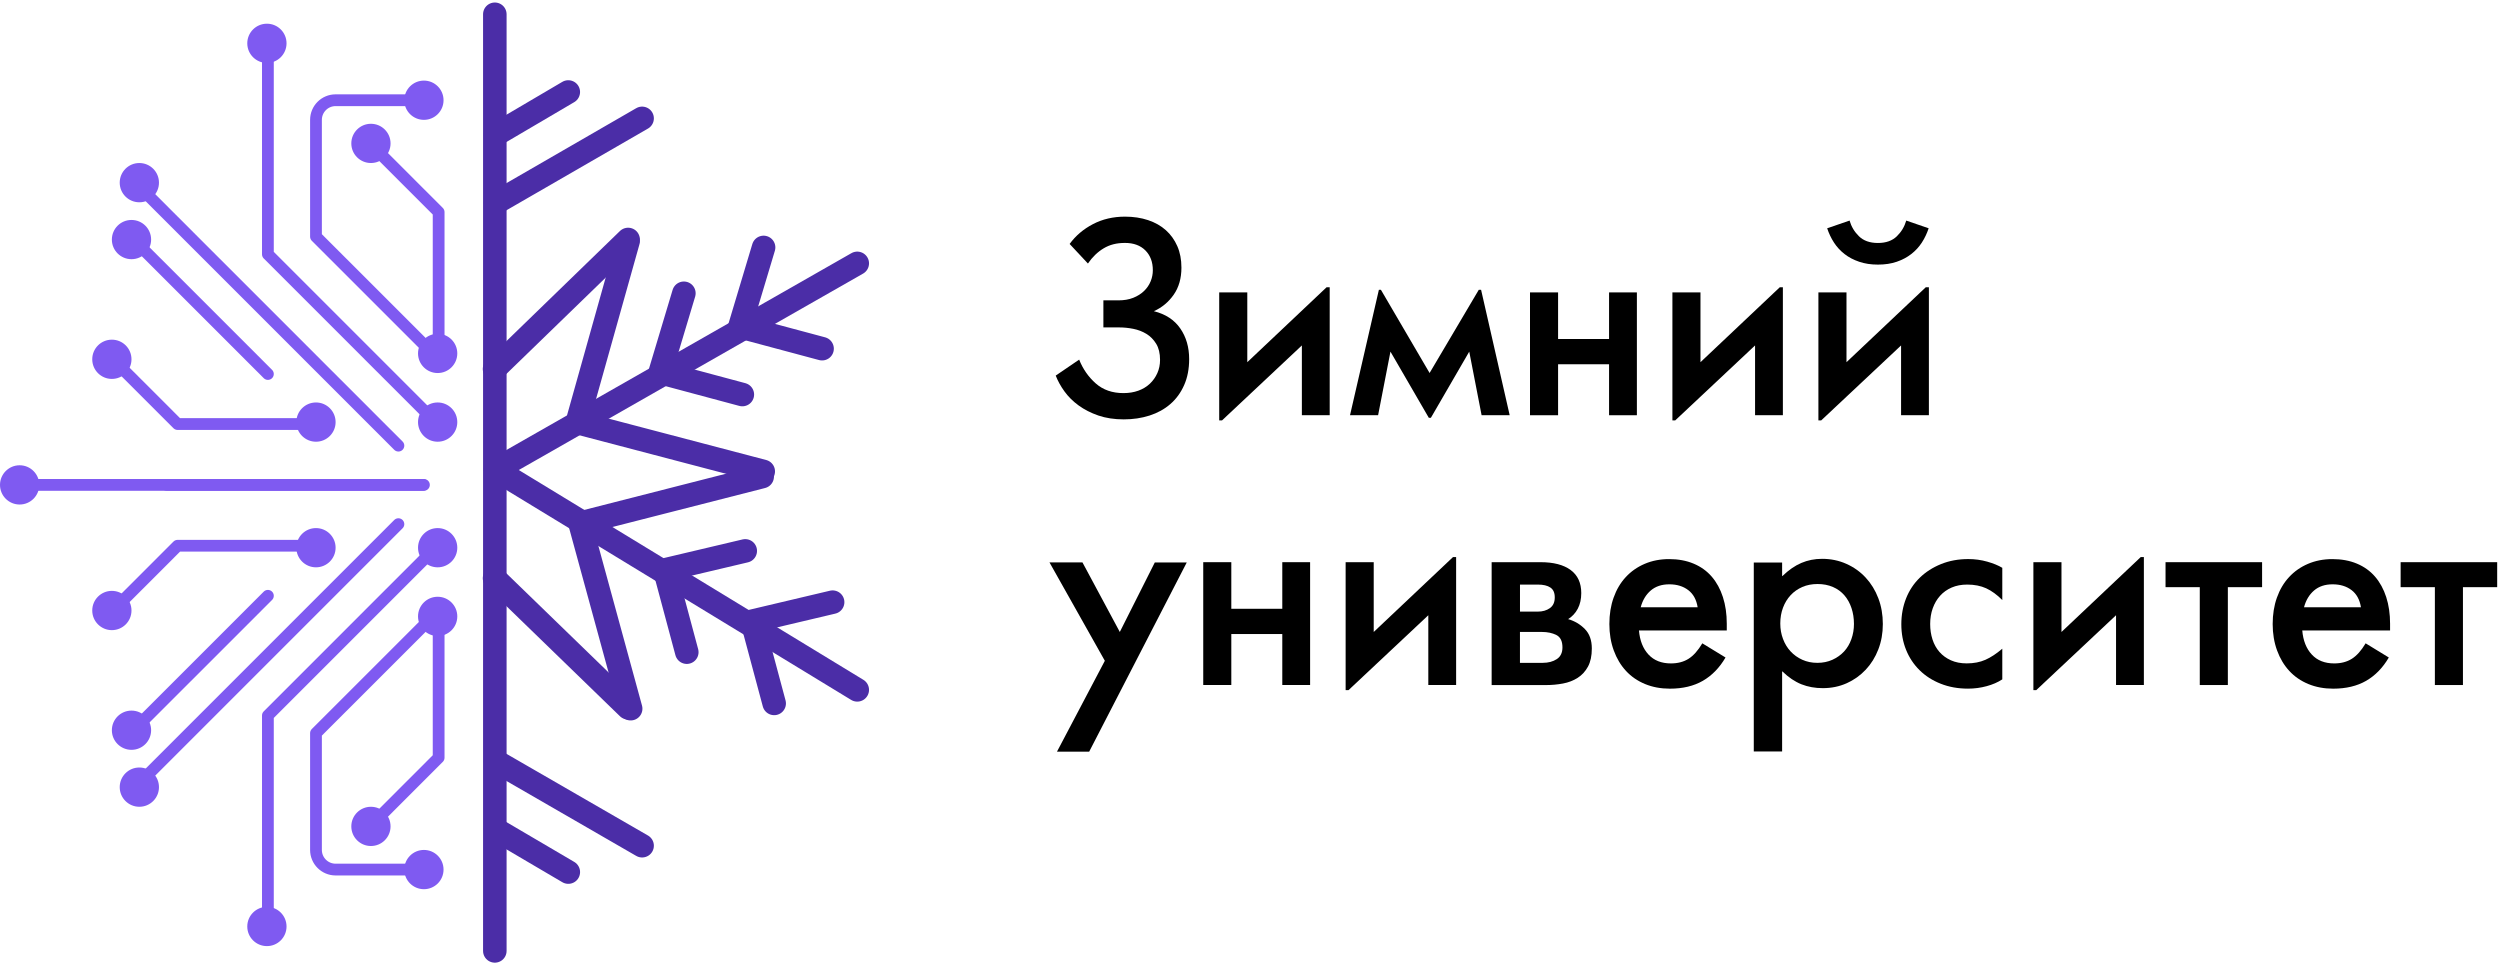 <svg width="158" height="61" viewBox="0 0 158 61" fill="none" xmlns="http://www.w3.org/2000/svg">
<path d="M66.722 23.737L68.203 22.728C68.441 23.325 68.791 23.827 69.253 24.234C69.714 24.641 70.297 24.844 71.003 24.844C71.35 24.844 71.664 24.792 71.948 24.689C72.229 24.587 72.47 24.44 72.672 24.25C72.872 24.059 73.03 23.838 73.144 23.582C73.258 23.327 73.315 23.049 73.315 22.744C73.315 22.332 73.234 21.994 73.071 21.727C72.908 21.461 72.701 21.251 72.452 21.1C72.203 20.948 71.926 20.843 71.622 20.782C71.317 20.722 71.025 20.693 70.743 20.693H69.734V18.983H70.678C71.036 18.983 71.35 18.93 71.622 18.821C71.894 18.712 72.12 18.568 72.306 18.389C72.49 18.21 72.628 18.007 72.721 17.779C72.814 17.551 72.859 17.318 72.859 17.079C72.859 16.558 72.701 16.141 72.387 15.825C72.073 15.511 71.643 15.353 71.101 15.353C70.559 15.353 70.131 15.467 69.75 15.695C69.37 15.923 69.038 16.243 68.757 16.655L67.601 15.418C67.98 14.897 68.472 14.48 69.074 14.165C69.677 13.85 70.352 13.692 71.101 13.692C71.632 13.692 72.118 13.766 72.558 13.912C72.998 14.059 73.372 14.27 73.681 14.547C73.991 14.824 74.232 15.161 74.406 15.556C74.58 15.952 74.666 16.405 74.666 16.916C74.666 17.588 74.504 18.158 74.178 18.625C73.852 19.092 73.434 19.439 72.924 19.667C73.662 19.851 74.219 20.216 74.593 20.758C74.968 21.3 75.155 21.946 75.155 22.695C75.155 23.314 75.049 23.863 74.837 24.34C74.626 24.817 74.336 25.215 73.966 25.536C73.597 25.857 73.16 26.098 72.656 26.261C72.151 26.423 71.606 26.505 71.02 26.505C70.433 26.505 69.888 26.423 69.416 26.261C68.944 26.098 68.529 25.886 68.171 25.626C67.812 25.365 67.514 25.07 67.275 24.738C67.036 24.408 66.852 24.074 66.722 23.737Z" fill="black"/>
<path d="M83.841 18.154H84.037V26.242H82.278V21.832L77.233 26.568H77.054V18.48H78.829V22.89L83.841 18.154Z" fill="black"/>
<path d="M87.145 18.317H87.275L90.35 23.574L93.458 18.317H93.605L95.412 26.242H93.637L92.856 22.223L90.432 26.405H90.301L87.877 22.223L87.096 26.242H85.321L87.145 18.317Z" fill="black"/>
<path d="M98.471 18.48V21.425H101.693V18.48H103.451V26.243H101.693V23.021H98.471V26.243H96.696V18.48H98.471Z" fill="black"/>
<path d="M112.483 18.154H112.678V26.242H110.92V21.832L105.875 26.568H105.696V18.48H107.47V22.89L112.483 18.154Z" fill="black"/>
<path d="M114.923 18.48H116.698V22.89L121.71 18.154H121.906V26.242H120.148V21.832L115.102 26.568H114.923V18.48ZM116.893 13.94C117.002 14.319 117.199 14.651 117.487 14.932C117.774 15.214 118.173 15.356 118.684 15.356C119.195 15.356 119.592 15.214 119.881 14.932C120.169 14.651 120.366 14.32 120.475 13.94L121.891 14.428C121.782 14.754 121.639 15.055 121.46 15.331C121.281 15.608 121.058 15.849 120.792 16.056C120.527 16.263 120.219 16.425 119.872 16.544C119.526 16.663 119.128 16.723 118.684 16.723C118.24 16.723 117.857 16.663 117.504 16.544C117.15 16.425 116.841 16.263 116.576 16.056C116.31 15.849 116.087 15.608 115.908 15.331C115.729 15.055 115.586 14.754 115.477 14.428L116.893 13.94Z" fill="black"/>
<path d="M68.413 35.547L70.772 39.941L72.984 35.547H75.003L68.835 47.507H66.8L69.826 41.762L66.328 35.545H68.412L68.413 35.547Z" fill="black"/>
<path d="M77.819 35.53V38.475H81.041V35.53H82.799V43.292H81.041V40.071H77.819V43.292H76.045V35.53H77.819Z" fill="black"/>
<path d="M91.832 35.205H92.027V43.293H90.269V38.883L85.224 43.618H85.044V35.531H86.819V39.941L91.832 35.205Z" fill="black"/>
<path d="M94.272 43.292V35.53H97.364C98.187 35.53 98.822 35.696 99.268 36.027C99.713 36.357 99.936 36.842 99.936 37.484C99.936 37.863 99.862 38.192 99.716 38.469C99.57 38.746 99.366 38.965 99.106 39.128C99.517 39.247 99.871 39.457 100.164 39.755C100.457 40.053 100.603 40.463 100.603 40.984C100.603 41.451 100.522 41.832 100.359 42.132C100.196 42.43 99.98 42.666 99.708 42.84C99.436 43.014 99.127 43.133 98.78 43.198C98.433 43.263 98.08 43.296 97.722 43.296H94.272V43.292ZM97.186 38.654C97.49 38.654 97.745 38.581 97.951 38.435C98.158 38.288 98.261 38.063 98.261 37.759C98.261 37.455 98.168 37.258 97.984 37.132C97.8 37.007 97.533 36.945 97.186 36.945H96.063V38.654H97.186ZM97.494 41.892C97.852 41.892 98.15 41.814 98.389 41.656C98.627 41.498 98.747 41.253 98.747 40.916C98.747 40.525 98.62 40.264 98.365 40.134C98.109 40.004 97.803 39.939 97.445 39.939H96.061V41.892H97.494Z" fill="black"/>
<path d="M105.486 35.335C106.06 35.335 106.576 35.429 107.032 35.62C107.488 35.81 107.871 36.084 108.18 36.442C108.489 36.8 108.725 37.232 108.888 37.736C109.051 38.241 109.132 38.803 109.132 39.421V39.844H103.582C103.636 40.484 103.836 40.992 104.185 41.367C104.532 41.741 105.004 41.928 105.601 41.928C106.034 41.928 106.407 41.831 106.716 41.635C107.026 41.44 107.315 41.114 107.587 40.658L109.053 41.554C108.673 42.205 108.195 42.695 107.62 43.027C107.045 43.358 106.35 43.524 105.538 43.524C104.963 43.524 104.439 43.426 103.967 43.231C103.495 43.035 103.092 42.759 102.762 42.401C102.431 42.042 102.173 41.611 101.989 41.106C101.805 40.602 101.712 40.046 101.712 39.438C101.712 38.829 101.801 38.273 101.981 37.769C102.16 37.264 102.414 36.833 102.746 36.475C103.076 36.116 103.475 35.836 103.942 35.636C104.408 35.436 104.924 35.335 105.489 35.335H105.486ZM103.695 38.378H107.291C107.215 37.901 107.018 37.539 106.697 37.295C106.376 37.051 105.977 36.929 105.5 36.929C105.023 36.929 104.633 37.059 104.328 37.319C104.024 37.58 103.812 37.933 103.693 38.378H103.695Z" fill="black"/>
<path d="M112.63 35.546V36.409H112.646C113.037 36.03 113.436 35.753 113.843 35.579C114.25 35.405 114.686 35.318 115.153 35.318C115.707 35.318 116.219 35.424 116.691 35.636C117.164 35.847 117.571 36.137 117.912 36.507C118.254 36.876 118.52 37.309 118.71 37.809C118.901 38.309 118.995 38.851 118.995 39.437C118.995 40.023 118.901 40.547 118.71 41.041C118.52 41.534 118.254 41.964 117.912 42.327C117.571 42.69 117.169 42.975 116.708 43.182C116.247 43.388 115.746 43.491 115.202 43.491C114.713 43.491 114.263 43.41 113.851 43.247C113.439 43.084 113.037 42.812 112.646 42.433H112.63V47.494H110.839V35.55H112.63V35.546ZM114.858 41.892C115.205 41.892 115.523 41.827 115.811 41.697C116.097 41.567 116.341 41.392 116.543 41.176C116.744 40.959 116.898 40.699 117.007 40.394C117.116 40.09 117.17 39.771 117.17 39.434C117.17 39.076 117.118 38.742 117.015 38.433C116.913 38.123 116.763 37.855 116.568 37.627C116.372 37.399 116.131 37.223 115.843 37.098C115.555 36.974 115.233 36.91 114.875 36.91C114.517 36.91 114.194 36.972 113.906 37.098C113.618 37.223 113.372 37.396 113.165 37.619C112.959 37.842 112.799 38.104 112.685 38.408C112.571 38.713 112.514 39.043 112.514 39.401C112.514 39.76 112.571 40.074 112.685 40.378C112.799 40.683 112.959 40.945 113.165 41.168C113.372 41.391 113.618 41.567 113.906 41.697C114.194 41.827 114.51 41.892 114.858 41.892Z" fill="black"/>
<path d="M120.164 39.452C120.164 38.866 120.265 38.32 120.465 37.816C120.665 37.311 120.953 36.878 121.328 36.513C121.702 36.15 122.15 35.862 122.671 35.651C123.192 35.439 123.766 35.333 124.396 35.333C124.808 35.333 125.207 35.387 125.593 35.496C125.977 35.605 126.295 35.735 126.545 35.886V37.922C126.208 37.584 125.87 37.339 125.528 37.181C125.186 37.025 124.787 36.945 124.331 36.945C123.962 36.945 123.634 37.007 123.346 37.132C123.058 37.257 122.814 37.43 122.614 37.653C122.413 37.876 122.259 38.138 122.15 38.443C122.041 38.747 121.987 39.077 121.987 39.436C121.987 39.794 122.036 40.108 122.133 40.412C122.231 40.717 122.378 40.979 122.573 41.202C122.768 41.425 123.009 41.601 123.297 41.731C123.586 41.861 123.918 41.926 124.299 41.926C124.743 41.926 125.137 41.85 125.479 41.699C125.821 41.547 126.176 41.313 126.545 40.998V42.936C126.264 43.12 125.932 43.265 125.552 43.367C125.173 43.47 124.782 43.522 124.38 43.522C123.75 43.522 123.175 43.419 122.654 43.212C122.133 43.007 121.689 42.722 121.319 42.358C120.95 41.995 120.665 41.567 120.465 41.072C120.265 40.578 120.164 40.038 120.164 39.452Z" fill="black"/>
<path d="M135.297 35.205H135.493V43.293H133.734V38.883L128.689 43.618H128.51V35.531H130.285V39.941L135.297 35.205Z" fill="black"/>
<path d="M136.86 35.53H142.964V37.109H140.8V43.294H139.026V37.109H136.862V35.53H136.86Z" fill="black"/>
<path d="M147.407 35.335C147.981 35.335 148.497 35.429 148.953 35.62C149.409 35.81 149.792 36.084 150.101 36.442C150.41 36.8 150.646 37.232 150.809 37.736C150.972 38.241 151.053 38.803 151.053 39.421V39.844H145.503C145.557 40.484 145.757 40.992 146.106 41.367C146.452 41.741 146.925 41.928 147.522 41.928C147.955 41.928 148.328 41.831 148.637 41.635C148.947 41.44 149.236 41.114 149.508 40.658L150.973 41.554C150.594 42.205 150.115 42.695 149.541 43.027C148.966 43.358 148.271 43.524 147.459 43.524C146.884 43.524 146.36 43.426 145.888 43.231C145.415 43.035 145.013 42.759 144.683 42.401C144.352 42.042 144.094 41.611 143.91 41.106C143.726 40.602 143.633 40.046 143.633 39.438C143.633 38.829 143.722 38.273 143.901 37.769C144.081 37.264 144.334 36.833 144.667 36.475C144.997 36.116 145.396 35.836 145.863 35.636C146.329 35.436 146.845 35.335 147.41 35.335H147.407ZM145.616 38.378H149.212C149.135 37.901 148.938 37.539 148.618 37.295C148.297 37.051 147.898 36.929 147.421 36.929C146.944 36.929 146.553 37.059 146.249 37.319C145.945 37.58 145.733 37.933 145.614 38.378H145.616Z" fill="black"/>
<path d="M151.719 35.53H157.822V37.109H155.658V43.294H153.884V37.109H151.72V35.53H151.719Z" fill="black"/>
<path d="M10.543 30.645L26.73 30.645" stroke="#7F5AF1" stroke-width="0.744" stroke-linecap="round" stroke-linejoin="round"/>
<path d="M16.869 57.375C17.52 57.375 18.047 57.903 18.047 58.554C18.047 59.204 17.52 59.732 16.869 59.732C16.218 59.732 15.69 59.205 15.69 58.554C15.69 57.903 16.218 57.375 16.869 57.375ZM26.792 53.778C27.443 53.778 27.97 54.306 27.97 54.957C27.97 55.608 27.443 56.135 26.792 56.135C26.141 56.135 25.613 55.608 25.613 54.957C25.613 54.306 26.141 53.778 26.792 53.778ZM23.442 51.05C24.093 51.05 24.621 51.577 24.621 52.227C24.621 52.878 24.093 53.406 23.442 53.406C22.792 53.406 22.265 52.878 22.265 52.227C22.265 51.577 22.792 51.05 23.442 51.05ZM8.807 48.568C9.457 48.568 9.985 49.096 9.985 49.747C9.985 50.398 9.457 50.926 8.807 50.926C8.156 50.926 7.628 50.398 7.628 49.747C7.628 49.096 8.156 48.568 8.807 48.568ZM8.311 44.972C8.961 44.972 9.489 45.5 9.489 46.15C9.489 46.801 8.961 47.328 8.311 47.328C7.66 47.328 7.132 46.801 7.132 46.15C7.132 45.5 7.66 44.972 8.311 44.972ZM27.66 37.777C28.311 37.777 28.839 38.305 28.839 38.956C28.839 39.607 28.311 40.135 27.66 40.135C27.009 40.135 26.482 39.607 26.481 38.956C26.481 38.305 27.009 37.777 27.66 37.777ZM7.07 37.405C7.721 37.405 8.248 37.933 8.248 38.584C8.248 39.235 7.721 39.763 7.07 39.763C6.42 39.763 5.892 39.235 5.892 38.584C5.892 37.933 6.42 37.405 7.07 37.405ZM19.97 33.437C20.62 33.437 21.148 33.965 21.148 34.615C21.148 35.266 20.62 35.793 19.97 35.793C19.319 35.793 18.791 35.266 18.791 34.615C18.791 33.965 19.319 33.437 19.97 33.437ZM27.66 33.437C28.311 33.437 28.839 33.965 28.839 34.615C28.839 35.266 28.311 35.793 27.66 35.793C27.009 35.793 26.482 35.266 26.481 34.615C26.481 33.965 27.009 33.437 27.66 33.437ZM1.24 29.467C1.891 29.467 2.419 29.995 2.419 30.645C2.419 31.296 1.891 31.824 1.24 31.824C0.59 31.824 0.062 31.296 0.062 30.645C0.063 29.995 0.59 29.467 1.24 29.467ZM19.97 25.498C20.62 25.498 21.148 26.026 21.148 26.677C21.148 27.327 20.62 27.855 19.97 27.855C19.319 27.854 18.791 27.327 18.791 26.677C18.791 26.026 19.319 25.498 19.97 25.498ZM27.66 25.498C28.311 25.498 28.839 26.026 28.839 26.677C28.839 27.327 28.311 27.855 27.66 27.855C27.009 27.855 26.482 27.327 26.481 26.677C26.481 26.026 27.009 25.498 27.66 25.498ZM7.07 21.529C7.721 21.529 8.248 22.056 8.248 22.707C8.248 23.358 7.721 23.886 7.07 23.886C6.42 23.886 5.892 23.358 5.892 22.707C5.892 22.056 6.42 21.529 7.07 21.529ZM27.66 21.157C28.311 21.157 28.839 21.684 28.839 22.335C28.839 22.986 28.311 23.514 27.66 23.514C27.009 23.514 26.481 22.986 26.481 22.335C26.482 21.684 27.009 21.157 27.66 21.157ZM8.311 13.963C8.961 13.963 9.489 14.49 9.489 15.141C9.489 15.791 8.961 16.319 8.311 16.319C7.66 16.319 7.132 15.791 7.132 15.141C7.132 14.49 7.66 13.963 8.311 13.963ZM8.807 10.365C9.457 10.365 9.985 10.893 9.985 11.544C9.985 12.195 9.457 12.723 8.807 12.723C8.156 12.723 7.628 12.195 7.628 11.544C7.628 10.893 8.156 10.365 8.807 10.365ZM23.442 7.885C24.093 7.885 24.621 8.413 24.621 9.063C24.621 9.714 24.093 10.241 23.442 10.241C22.792 10.241 22.265 9.714 22.265 9.063C22.265 8.413 22.792 7.885 23.442 7.885ZM26.792 5.156C27.443 5.156 27.97 5.684 27.97 6.335C27.97 6.985 27.442 7.513 26.792 7.513C26.141 7.513 25.613 6.986 25.613 6.335C25.613 5.684 26.141 5.156 26.792 5.156ZM16.869 1.56C17.52 1.56 18.047 2.087 18.047 2.737C18.047 3.388 17.52 3.916 16.869 3.916C16.218 3.916 15.69 3.388 15.69 2.737C15.691 2.087 16.218 1.56 16.869 1.56Z" fill="#7F5AF1" stroke="#7F5AF1" stroke-width="0.124"/>
<path d="M19.97 26.8H11.225L7.566 23.141M8.744 15.451L16.931 23.637M8.744 11.73L25.179 28.165M16.931 2.737V16.071L27.164 26.304M23.691 9.373L27.722 13.404V22.707L19.97 14.955V7.575C19.97 6.89 20.525 6.334 21.21 6.334H26.047M1.364 30.645L26.792 30.645M19.97 34.491H11.225L7.566 38.15M8.744 45.84L16.931 37.654M8.744 49.561L25.179 33.126M16.931 58.554V45.22L27.164 34.987M23.691 51.918L27.722 47.886V38.584L19.97 46.336V53.716C19.97 54.401 20.525 54.957 21.21 54.957H26.047" stroke="#7F5AF1" stroke-width="0.744" stroke-linecap="round" stroke-linejoin="round"/>
<path d="M31.273 0.902L31.273 60.097" stroke="#4B2DA7" stroke-width="1.487" stroke-linecap="round"/>
<path d="M54.179 16.645L31.323 29.684" stroke="#4B2DA7" stroke-width="1.487" stroke-linecap="round"/>
<path d="M40.581 7.481L31.323 12.827" stroke="#4B2DA7" stroke-width="1.487" stroke-linecap="round"/>
<path d="M39.697 15.135L31.256 23.321" stroke="#4B2DA7" stroke-width="1.487" stroke-linecap="round"/>
<path d="M39.697 44.731L31.256 36.545" stroke="#4B2DA7" stroke-width="1.487" stroke-linecap="round"/>
<path d="M35.916 5.814L31.323 8.515" stroke="#4B2DA7" stroke-width="1.487" stroke-linecap="round"/>
<path d="M31.323 52.415L35.917 55.115" stroke="#4B2DA7" stroke-width="1.487" stroke-linecap="round"/>
<path d="M40.581 53.449L31.323 48.104" stroke="#4B2DA7" stroke-width="1.487" stroke-linecap="round"/>
<path d="M48.237 29.792L36.546 26.722" stroke="#4B2DA7" stroke-width="1.487" stroke-linecap="round"/>
<path d="M39.858 44.789L36.672 33.13" stroke="#4B2DA7" stroke-width="1.487" stroke-linecap="round"/>
<path d="M39.691 15.261L36.546 26.47" stroke="#4B2DA7" stroke-width="1.487" stroke-linecap="round"/>
<path d="M48.17 30.122L36.89 33.003" stroke="#4B2DA7" stroke-width="1.487" stroke-linecap="round"/>
<path d="M48.259 15.638L46.748 20.676" stroke="#4B2DA7" stroke-width="1.487" stroke-linecap="round"/>
<path d="M52.622 38.057L47.504 39.267" stroke="#4B2DA7" stroke-width="1.487" stroke-linecap="round"/>
<path d="M43.221 18.535L41.71 23.573" stroke="#4B2DA7" stroke-width="1.487" stroke-linecap="round"/>
<path d="M47.1 34.816L41.981 36.026" stroke="#4B2DA7" stroke-width="1.487" stroke-linecap="round"/>
<path d="M51.955 22.037L46.874 20.676" stroke="#4B2DA7" stroke-width="1.487" stroke-linecap="round"/>
<path d="M48.928 44.456L47.566 39.376" stroke="#4B2DA7" stroke-width="1.487" stroke-linecap="round"/>
<path d="M46.916 24.935L41.836 23.573" stroke="#4B2DA7" stroke-width="1.487" stroke-linecap="round"/>
<path d="M43.405 41.217L42.044 36.136" stroke="#4B2DA7" stroke-width="1.487" stroke-linecap="round"/>
<path d="M54.179 43.599L31.323 29.684" stroke="#4B2DA7" stroke-width="1.487" stroke-linecap="round"/>
</svg>

